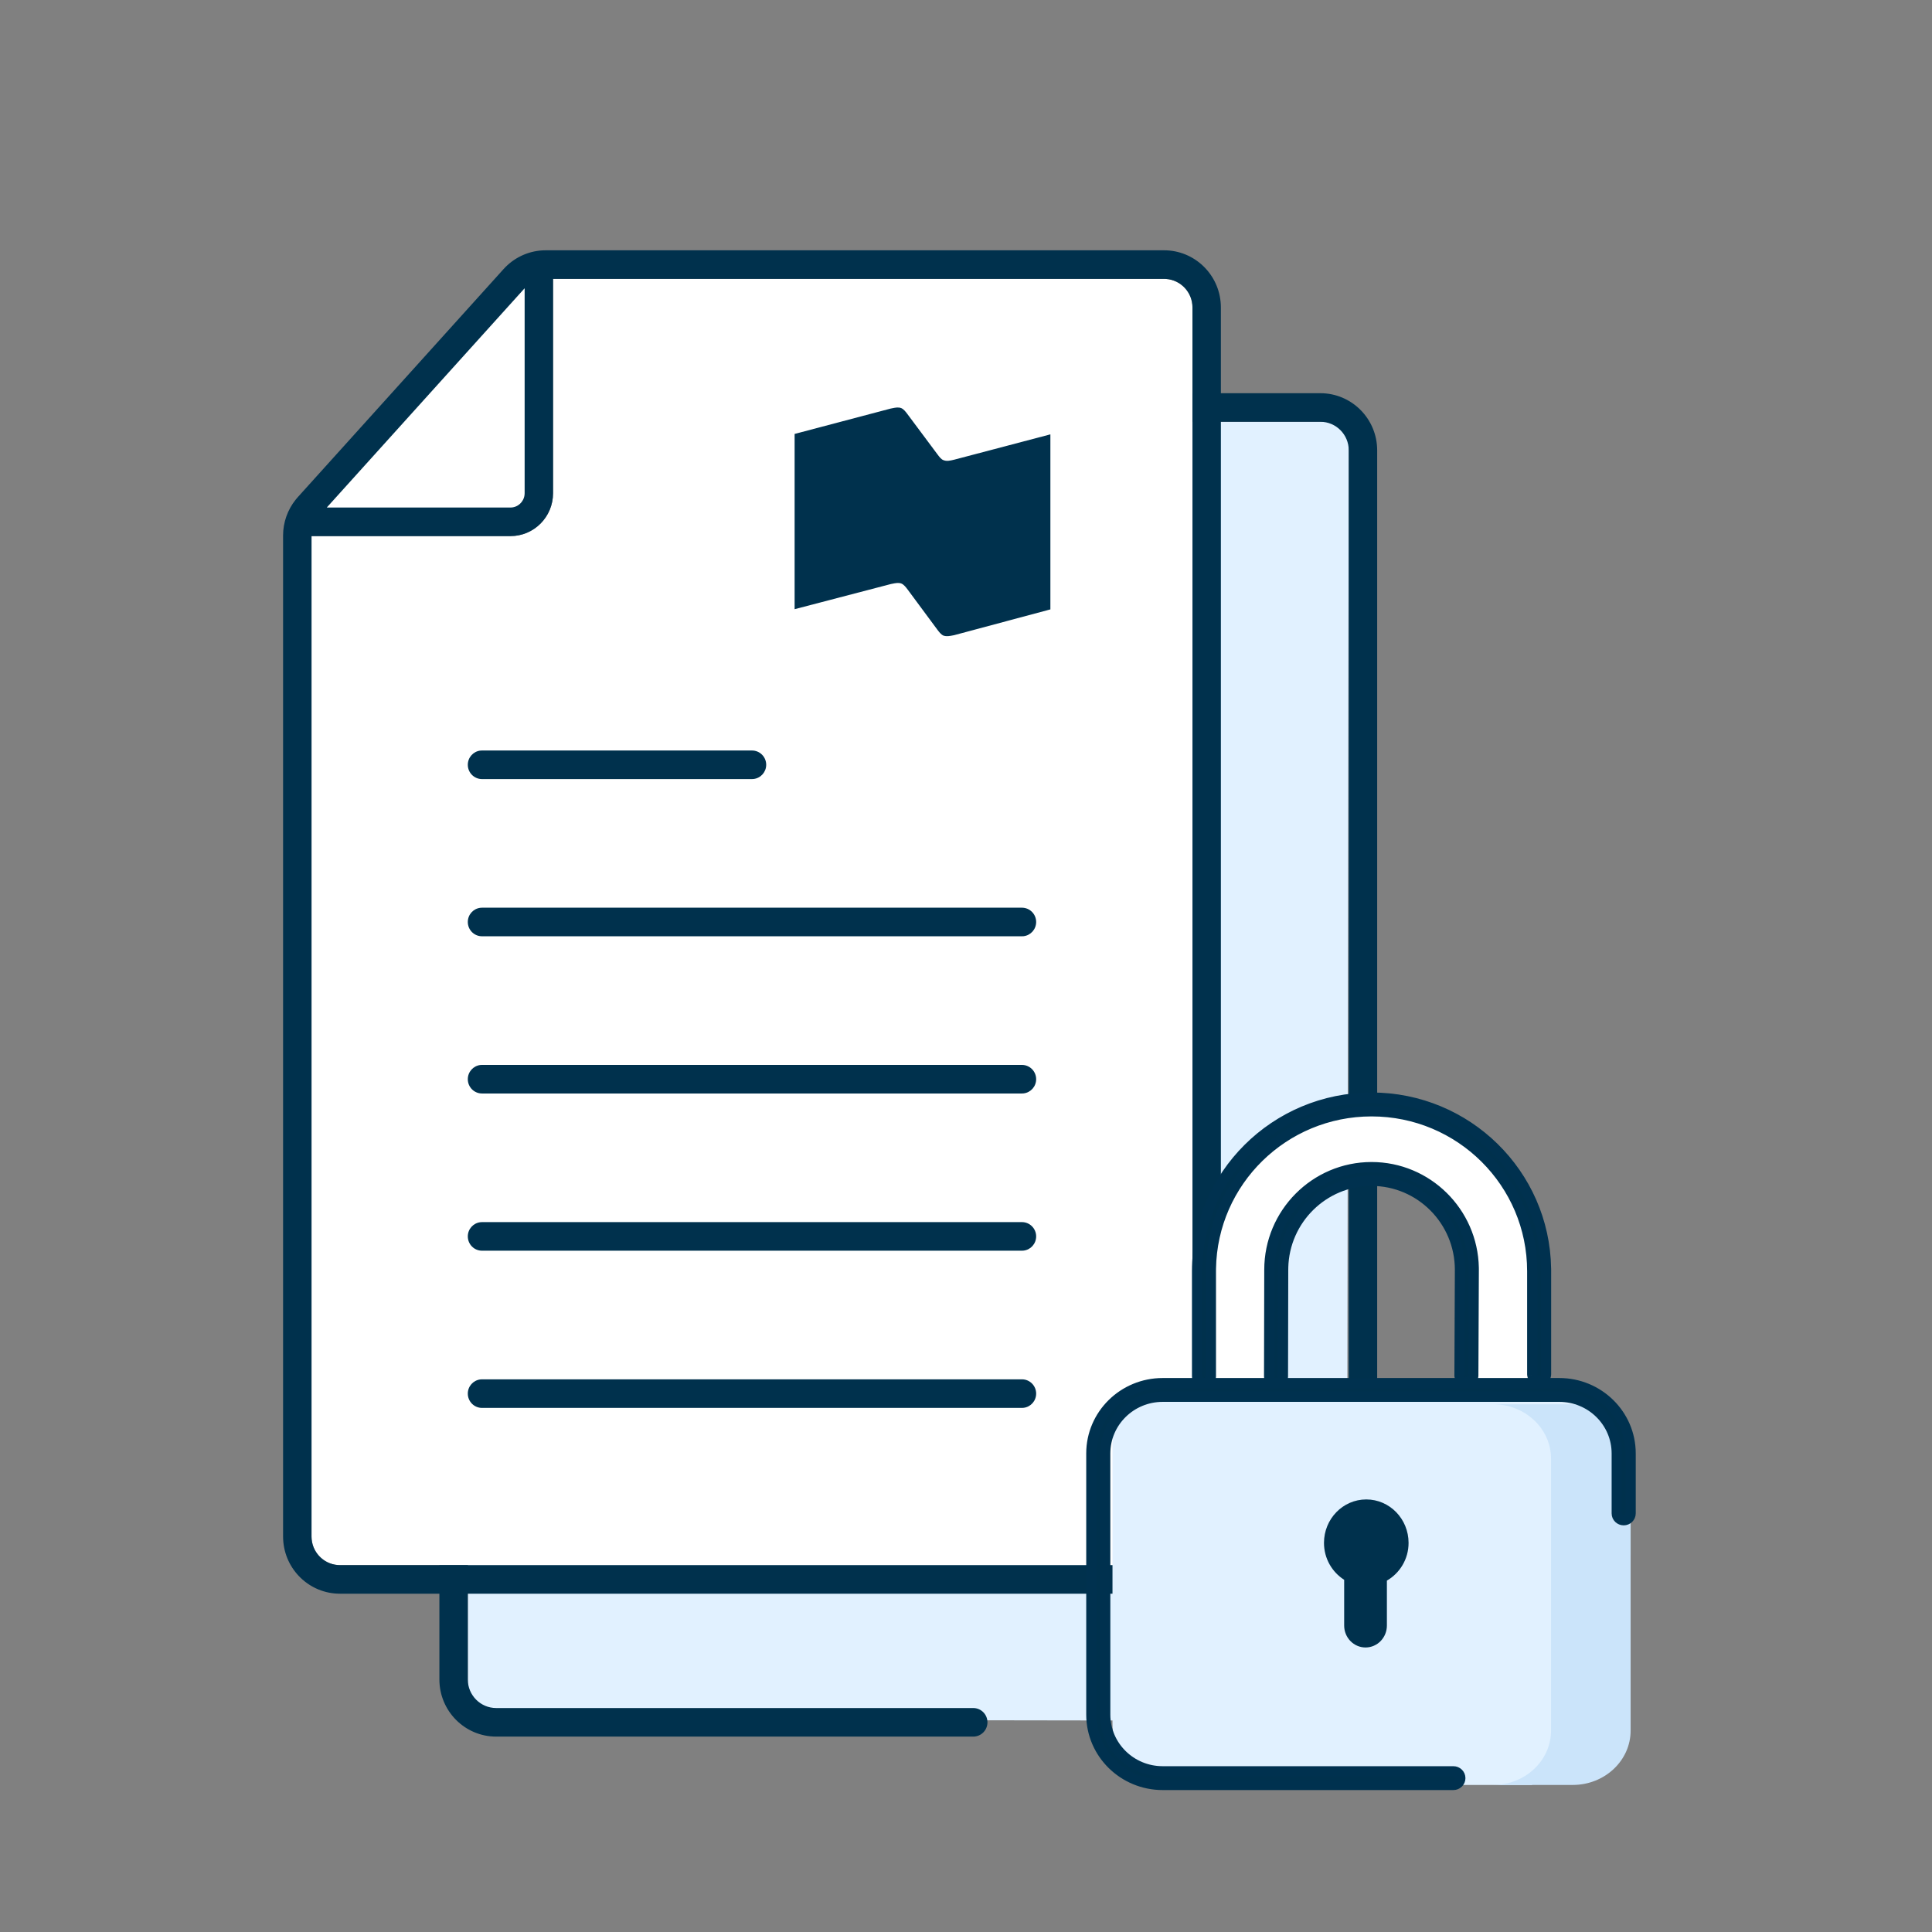 <svg width="96" height="96" viewBox="0 0 96 96" fill="none" xmlns="http://www.w3.org/2000/svg">
<rect x="0" y="0" width="96" height="96" fill="#808080" stroke="none"/>
<g clip-path="url(#clip0_101_2355)">
<g clip-path="url(#clip1_101_2355)">
<path fill-rule="evenodd" clip-rule="evenodd" d="M23.245 32.947L35.054 20.958H50.687H58.543H67.019L66.926 85.508L23.245 85.44V32.947Z" fill="#E1F1FF"/>
<path d="M48.36 84.871H24.657C23.877 84.871 23.245 84.235 23.245 83.451V33.712C23.245 33.359 23.376 33.019 23.611 32.757L33.837 21.424C34.104 21.127 34.484 20.958 34.882 20.958H65.607C66.387 20.958 67.019 21.594 67.019 22.378V84.161C67.019 84.553 66.703 84.871 66.313 84.871H60.097C59.707 84.871 59.391 85.189 59.391 85.581C59.391 85.974 59.707 86.291 60.097 86.291H66.313C67.483 86.291 68.431 85.338 68.431 84.161V22.378C68.431 20.81 67.167 19.538 65.607 19.538H34.882C34.086 19.538 33.326 19.876 32.791 20.47L22.566 31.803C22.094 32.325 21.833 33.006 21.833 33.712V83.451C21.833 85.02 23.097 86.291 24.657 86.291H48.36C48.75 86.291 49.066 85.974 49.066 85.581C49.066 85.189 48.75 84.871 48.36 84.871Z" fill="#00314D"/>
<path fill-rule="evenodd" clip-rule="evenodd" d="M57.841 13.857H27.481V24.509C27.481 25.686 26.533 26.639 25.363 26.639H15.479V76.35C15.479 77.098 16.055 77.712 16.785 77.766L16.891 77.77H58.547C58.909 77.77 59.207 77.496 59.248 77.142L59.253 77.06V15.277C59.253 14.528 58.677 13.915 57.946 13.861L57.841 13.857ZM26.069 14.323L16.237 25.219H25.363C25.725 25.219 26.023 24.945 26.064 24.592L26.069 24.509V14.323Z" fill="white"/>
<path fill-rule="evenodd" clip-rule="evenodd" d="M60.661 15.135C60.588 13.632 59.353 12.437 57.841 12.437H27.116L26.957 12.441C26.219 12.483 25.524 12.815 25.024 13.368L14.799 24.701L14.694 24.825C14.289 25.329 14.066 25.959 14.066 26.61V76.35L14.07 76.491C14.143 77.994 15.378 79.19 16.891 79.19H58.547L58.671 79.186C59.783 79.122 60.665 78.194 60.665 77.06V15.277L60.661 15.135ZM27.481 13.857H57.841L57.946 13.861C58.677 13.915 59.253 14.528 59.253 15.277V77.06L59.248 77.142C59.207 77.496 58.909 77.77 58.547 77.77H16.89L16.785 77.766C16.055 77.712 15.479 77.098 15.479 76.35V26.639H25.363C26.533 26.639 27.481 25.686 27.481 24.509V13.857ZM51.486 69.248C51.486 68.856 51.17 68.538 50.78 68.538H23.951L23.869 68.543C23.517 68.584 23.245 68.884 23.245 69.248C23.245 69.64 23.561 69.958 23.951 69.958H50.78L50.863 69.953C51.214 69.912 51.486 69.612 51.486 69.248ZM51.486 61.436C51.486 61.044 51.17 60.726 50.78 60.726H23.951L23.869 60.731C23.517 60.772 23.245 61.072 23.245 61.436C23.245 61.829 23.561 62.147 23.951 62.147H50.78L50.863 62.142C51.214 62.101 51.486 61.801 51.486 61.436ZM51.486 53.625C51.486 53.233 51.17 52.915 50.78 52.915H23.951L23.869 52.919C23.517 52.961 23.245 53.261 23.245 53.625C23.245 54.017 23.561 54.335 23.951 54.335H50.78L50.863 54.33C51.214 54.289 51.486 53.989 51.486 53.625ZM51.486 45.813C51.486 45.421 51.17 45.103 50.78 45.103H23.951L23.869 45.108C23.517 45.149 23.245 45.449 23.245 45.813C23.245 46.206 23.561 46.523 23.951 46.523H50.78L50.863 46.519C51.214 46.478 51.486 46.178 51.486 45.813ZM38.072 38.002C38.072 37.609 37.756 37.292 37.366 37.292H23.951L23.869 37.296C23.517 37.337 23.245 37.638 23.245 38.002C23.245 38.394 23.561 38.712 23.951 38.712H37.366L37.448 38.707C37.799 38.666 38.072 38.366 38.072 38.002ZM46.878 22.864C47.042 22.927 47.194 22.895 47.412 22.842L52.193 21.583V30.28L47.412 31.561L47.398 31.564C47.188 31.605 47.038 31.635 46.878 31.582C46.758 31.529 46.661 31.401 46.573 31.283L45.103 29.298C45.016 29.181 44.917 29.053 44.798 29C44.66 28.942 44.513 28.971 44.325 29.009C44.305 29.013 44.285 29.017 44.265 29.021L39.484 30.27V21.562L44.254 20.302C44.279 20.297 44.302 20.292 44.326 20.288C44.507 20.251 44.643 20.224 44.787 20.281C44.908 20.334 45.005 20.463 45.092 20.579L46.573 22.565C46.578 22.572 46.584 22.578 46.589 22.585C46.672 22.697 46.766 22.823 46.878 22.864Z" fill="#00314D"/>
<path fill-rule="evenodd" clip-rule="evenodd" d="M26.069 14.323L16.237 25.219H25.363C25.725 25.219 26.023 24.945 26.064 24.592L26.069 24.509V14.323Z" fill="white"/>
<path fill-rule="evenodd" clip-rule="evenodd" d="M58.225 68.727H78.08C79.706 68.727 81.025 70.083 81.025 71.755V77.298C77.928 77.279 80.073 83.524 79.109 85.761C78.144 87.998 78.15 86.994 76.112 88.693H58.225C56.598 88.693 55.279 87.337 55.279 85.664V71.755C55.279 70.083 56.598 68.727 58.225 68.727Z" fill="#E1F1FF"/>
<path fill-rule="evenodd" clip-rule="evenodd" d="M60.008 68.727V60.32L63.16 56.117L66.838 55.066H71.042L74.194 57.167L76.821 61.371V68.727H73.143L72.618 61.896L71.042 59.269L68.94 58.744H66.838L64.737 59.269L63.686 61.896V65.049V69.252L60.008 68.727Z" fill="white"/>
<path fill-rule="evenodd" clip-rule="evenodd" d="M76.82 63.024C76.744 58.326 72.893 54.54 68.152 54.54C63.364 54.54 59.482 58.402 59.482 63.167V68.385L59.485 68.424C59.505 68.593 59.649 68.725 59.825 68.725C60.014 68.725 60.167 68.572 60.167 68.385V63.167L60.169 63.035C60.239 58.706 63.786 55.22 68.152 55.22C72.562 55.22 76.136 58.777 76.136 63.167V68.277L76.139 68.316C76.158 68.485 76.303 68.617 76.479 68.617C76.668 68.617 76.821 68.465 76.821 68.277V63.167L76.82 63.024ZM73.229 62.986C73.172 60.223 70.918 57.994 68.152 57.994C65.351 57.994 63.074 60.282 63.074 63.093L63.062 68.386L63.065 68.426C63.084 68.595 63.228 68.726 63.404 68.727C63.593 68.727 63.747 68.575 63.747 68.388L63.759 63.093L63.76 62.988C63.816 60.598 65.766 58.673 68.152 58.673C70.573 58.673 72.545 60.655 72.545 63.093L72.522 68.338L72.524 68.377C72.543 68.546 72.687 68.678 72.863 68.679C73.052 68.68 73.206 68.528 73.207 68.341L73.23 63.094L73.229 62.986Z" fill="#00314D"/>
<path d="M76.82 63.024L77.075 63.022L77.074 63.02L76.82 63.024ZM59.482 68.385H59.228V68.392L59.229 68.399L59.482 68.385ZM59.485 68.424L59.231 68.439L59.231 68.446L59.232 68.454L59.485 68.424ZM60.167 63.167L59.913 63.165V63.167H60.167ZM60.169 63.035L59.914 63.031L59.914 63.033L60.169 63.035ZM76.136 68.277H75.882V68.284L75.882 68.291L76.136 68.277ZM76.139 68.316L75.885 68.331L75.885 68.339L75.886 68.346L76.139 68.316ZM76.821 63.167L77.076 63.167L77.076 63.165L76.821 63.167ZM73.229 62.986L73.483 62.983L73.483 62.981L73.229 62.986ZM63.074 63.093L63.328 63.093V63.093H63.074ZM63.062 68.386L62.808 68.385L62.808 68.393L62.809 68.4L63.062 68.386ZM63.065 68.426L62.811 68.44L62.811 68.447L62.812 68.455L63.065 68.426ZM63.404 68.727L63.404 68.981L63.404 68.981L63.404 68.727ZM63.747 68.388L64.002 68.388L64.002 68.388L63.747 68.388ZM63.759 63.093L63.505 63.09L63.505 63.093L63.759 63.093ZM63.76 62.988L63.506 62.982L63.506 62.985L63.76 62.988ZM72.545 63.093L72.799 63.094V63.093H72.545ZM72.522 68.338L72.268 68.336L72.267 68.344L72.268 68.351L72.522 68.338ZM72.524 68.377L72.27 68.391L72.27 68.398L72.271 68.406L72.524 68.377ZM72.863 68.679L72.862 68.933L72.862 68.933L72.863 68.679ZM73.207 68.341L72.953 68.339L72.953 68.339L73.207 68.341ZM73.23 63.094L73.484 63.095L73.484 63.091L73.23 63.094ZM68.152 54.794C72.755 54.794 76.492 58.469 76.566 63.028L77.074 63.02C76.996 58.182 73.03 54.286 68.152 54.286V54.794ZM59.737 63.167C59.737 58.544 63.503 54.794 68.152 54.794V54.286C63.224 54.286 59.228 58.261 59.228 63.167H59.737ZM59.737 68.385V63.167H59.228V68.385H59.737ZM59.739 68.409L59.736 68.37L59.229 68.399L59.231 68.439L59.739 68.409ZM59.825 68.47C59.778 68.47 59.742 68.436 59.737 68.395L59.232 68.454C59.267 68.751 59.52 68.979 59.825 68.979V68.47ZM59.913 68.385C59.913 68.43 59.876 68.47 59.825 68.47V68.979C60.153 68.979 60.422 68.715 60.422 68.385H59.913ZM59.913 63.167V68.385H60.422V63.167H59.913ZM59.914 63.033L59.913 63.165L60.422 63.169L60.423 63.038L59.914 63.033ZM68.152 54.966C63.648 54.966 59.987 58.563 59.914 63.031L60.423 63.04C60.491 58.85 63.924 55.474 68.152 55.474V54.966ZM76.391 63.167C76.391 58.636 72.701 54.966 68.152 54.966V55.474C72.422 55.474 75.882 58.919 75.882 63.167H76.391ZM76.391 68.277V63.167H75.882V68.277H76.391ZM76.392 68.302L76.39 68.262L75.882 68.291L75.885 68.331L76.392 68.302ZM76.479 68.362C76.432 68.362 76.396 68.328 76.391 68.287L75.886 68.346C75.921 68.643 76.174 68.871 76.479 68.871V68.362ZM76.567 68.277C76.567 68.322 76.529 68.362 76.479 68.362V68.871C76.806 68.871 77.076 68.607 77.076 68.277H76.567ZM76.567 63.167V68.277H77.076V63.167H76.567ZM76.566 63.026L76.567 63.169L77.076 63.165L77.075 63.022L76.566 63.026ZM68.152 58.248C70.778 58.248 72.921 60.366 72.975 62.991L73.483 62.981C73.423 60.081 71.058 57.74 68.152 57.74V58.248ZM63.328 63.093C63.328 60.421 65.492 58.248 68.152 58.248V57.74C65.209 57.74 62.82 60.142 62.82 63.093H63.328ZM63.317 68.387L63.328 63.093L62.82 63.092L62.808 68.385L63.317 68.387ZM63.318 68.412L63.316 68.372L62.809 68.4L62.811 68.44L63.318 68.412ZM63.405 68.472C63.358 68.472 63.322 68.438 63.317 68.397L62.812 68.455C62.846 68.752 63.099 68.98 63.404 68.981L63.405 68.472ZM63.493 68.387C63.493 68.432 63.455 68.472 63.405 68.472L63.404 68.981C63.731 68.982 64.001 68.718 64.002 68.388L63.493 68.387ZM63.505 63.093L63.493 68.387L64.002 68.388L64.013 63.094L63.505 63.093ZM63.506 62.985L63.505 63.09L64.013 63.096L64.015 62.99L63.506 62.985ZM68.152 58.419C65.626 58.419 63.565 60.456 63.506 62.982L64.014 62.993C64.067 60.74 65.906 58.928 68.152 58.928V58.419ZM72.799 63.093C72.799 60.516 70.715 58.419 68.152 58.419V58.928C70.432 58.928 72.291 60.794 72.291 63.093H72.799ZM72.776 68.339L72.799 63.094L72.291 63.091L72.268 68.336L72.776 68.339ZM72.778 68.364L72.776 68.324L72.268 68.351L72.27 68.391L72.778 68.364ZM72.864 68.425C72.817 68.424 72.781 68.389 72.777 68.349L72.271 68.406C72.305 68.703 72.557 68.932 72.862 68.933L72.864 68.425ZM72.953 68.339C72.953 68.385 72.915 68.425 72.864 68.425L72.862 68.933C73.189 68.934 73.46 68.672 73.461 68.342L72.953 68.339ZM72.976 63.093L72.953 68.339L73.461 68.342L73.484 63.095L72.976 63.093ZM72.975 62.989L72.976 63.097L73.484 63.091L73.483 62.983L72.975 62.989Z" fill="#00314F"/>
<path fill-rule="evenodd" clip-rule="evenodd" d="M69.991 76.665C69.991 75.473 69.05 74.506 67.889 74.506C66.729 74.506 65.788 75.473 65.788 76.665C65.788 77.443 66.192 78.118 66.791 78.499V80.772C66.791 81.374 67.266 81.862 67.853 81.862C68.439 81.862 68.914 81.374 68.914 80.772V78.54C69.554 78.169 69.991 77.473 69.991 76.665" fill="#00314D"/>
<path fill-rule="evenodd" clip-rule="evenodd" d="M78.149 69.778C79.737 69.778 81.025 70.987 81.025 72.48V85.991C81.025 87.483 79.737 88.693 78.149 88.693H74.194C75.753 88.693 77.022 87.528 77.069 86.075L77.07 85.991V72.48C77.07 71.016 75.831 69.823 74.284 69.779L74.194 69.778H78.149Z" fill="#CBE4FA"/>
<path d="M72.218 88.015H57.774C56.197 88.015 54.918 86.755 54.918 85.199V72.22C54.918 70.665 56.197 69.404 57.774 69.404H77.479C79.056 69.404 80.335 70.665 80.335 72.22V75.201C80.335 75.388 80.49 75.54 80.68 75.54C80.87 75.54 81.025 75.388 81.025 75.201V72.22C81.025 70.291 79.438 68.727 77.479 68.727H57.774C55.815 68.727 54.228 70.291 54.228 72.22V85.199C54.228 87.128 55.815 88.693 57.774 88.693H72.218C72.409 88.693 72.563 88.541 72.563 88.354C72.563 88.167 72.409 88.015 72.218 88.015Z" fill="#00314D" stroke="#00314F" stroke-width="0.508"/>
</g>
</g>
<defs>
<clipPath id="clip0_101_2355">
<rect width="96" height="96" fill="white"/>
</clipPath>
<clipPath id="clip1_101_2355">
<rect width="124" height="124" fill="white" transform="translate(-38 -7)"/>
</clipPath>
</defs>
</svg>
